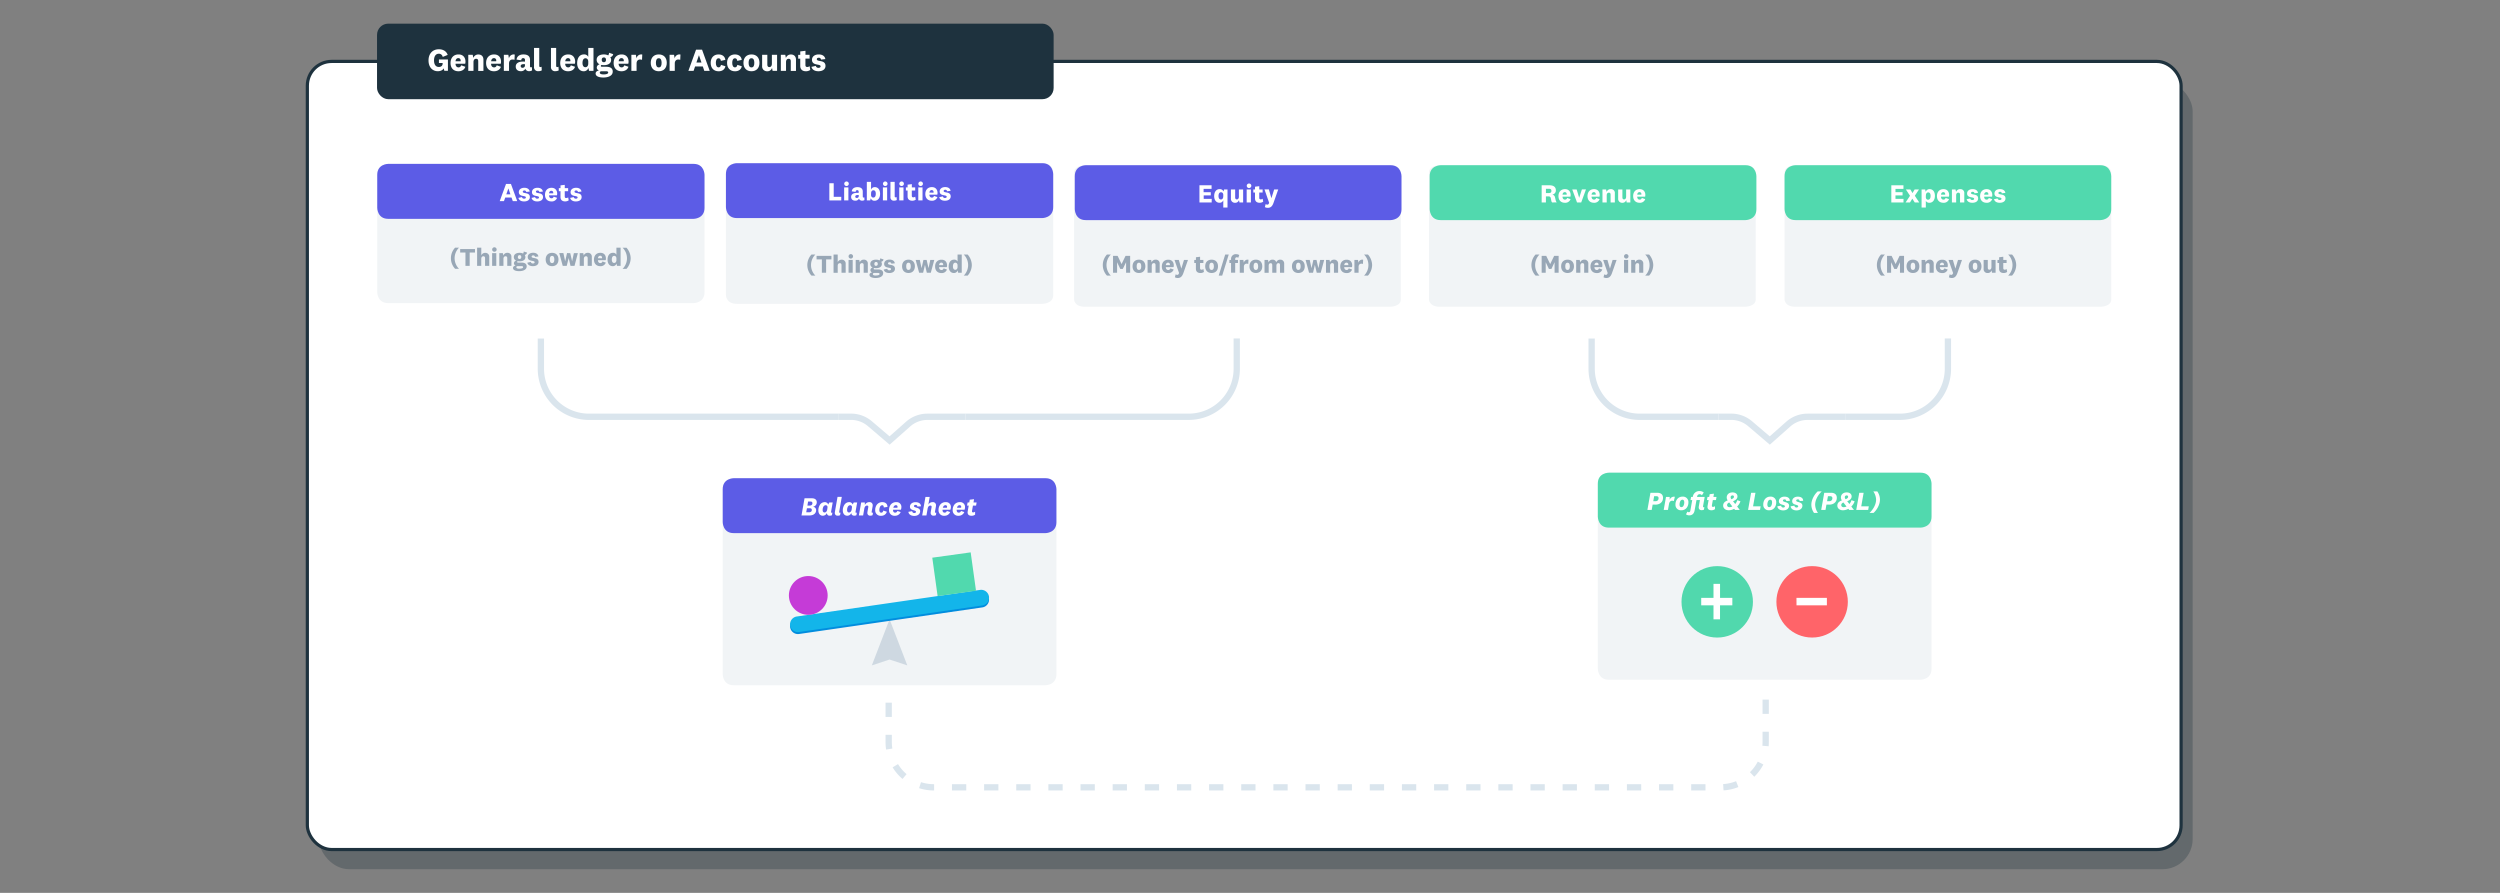 <svg id="Layer_1" data-name="Layer 1" xmlns="http://www.w3.org/2000/svg" viewBox="0 0 1984.25 708.66"><rect x="0" y="0" width="1984.25" height="708.66" fill="#808080" stroke="none"/><defs><style>.cls-1,.cls-3{fill:#1e323e;}.cls-1{opacity:0.3;}.cls-2,.cls-4{fill:#fff;}.cls-2{stroke:#1e323e;stroke-width:2.54px;}.cls-12,.cls-13,.cls-2{stroke-miterlimit:10;}.cls-5{fill:#f1f4f6;}.cls-6{fill:#98a7b6;}.cls-7{fill:#5c5ce6;}.cls-8{fill:#51d9ae;}.cls-9{fill:#ced8e1;}.cls-10{fill:#028dde;}.cls-11{fill:#13b5ea;}.cls-12,.cls-13{fill:none;stroke:#dae5ed;stroke-width:5px;}.cls-13{stroke-dasharray:11.34 14.17;}.cls-14{fill:#c53bd7;}.cls-15{fill:#ff6469;}.cls-16{fill:#51d8ad;}</style></defs><rect class="cls-1" x="253.11" y="64.37" width="1487.2" height="625.52" rx="23.99"/><rect class="cls-2" x="243.94" y="48.75" width="1487.2" height="625.52" rx="19.25"/><rect class="cls-3" x="299.25" y="18.77" width="537.02" height="59.95" rx="8.89"/><path class="cls-4" d="M355.52,47.21v9h-2.85l-.52-2c-.65,1.46-2.53,2.32-4.63,2.32-4.17,0-7.4-3.08-7.4-8.56s3.35-8.87,8.2-8.87c3.53,0,6.08,1.69,7,4.48l-3.95,1.62a3,3,0,0,0-3.08-2.55c-2.25,0-3.8,1.79-3.8,5.32,0,3,1.2,5.18,3.83,5.18,1.72,0,3-.93,3-2.67V50h-2.95V47.21Z"/><path class="cls-4" d="M366,51.84,369.35,53c-.78,2.47-3.05,3.56-5.5,3.56-3.8,0-6.25-2.45-6.25-6.55s2.4-6.8,6.35-6.8c3.7,0,5.5,2.57,5.5,5.72a6.68,6.68,0,0,1-.23,1.68h-7.67c0,1.82,1,2.87,2.37,2.87A2,2,0,0,0,366,51.84Zm-.4-3.2a2.2,2.2,0,0,0,0-.58,1.79,1.79,0,0,0-1.8-1.94c-1.28,0-2.13,1-2.25,2.52Z"/><path class="cls-4" d="M375.7,46a4.07,4.07,0,0,1,4.05-2.75c2.27,0,3.95,1.41,3.95,4.13v8.91h-4.13V48.66c0-1.25-.45-2-1.65-2s-2.12.76-2.12,2.69v6.9h-4.13V43.5h3.53Z"/><path class="cls-4" d="M394.22,51.84,397.57,53c-.77,2.47-3.05,3.56-5.5,3.56-3.8,0-6.25-2.45-6.25-6.55s2.4-6.8,6.35-6.8c3.7,0,5.5,2.57,5.5,5.72a7.19,7.19,0,0,1-.22,1.68h-7.68c0,1.82,1,2.87,2.38,2.87A2,2,0,0,0,394.22,51.84Zm-.4-3.2a2.2,2.2,0,0,0,.05-.58,1.78,1.78,0,0,0-1.8-1.94c-1.27,0-2.12,1-2.25,2.52Z"/><path class="cls-4" d="M408.35,47.51a4.06,4.06,0,0,0-1.58-.28c-1.5,0-2.75,1-2.75,3.15v5.86H399.9V43.5h3.57l.48,2.9a3.79,3.79,0,0,1,4.6-3.1Z"/><path class="cls-4" d="M420.65,52.54c0,.66.35.91.8.91a1,1,0,0,0,.7-.28l.15,2.7a4.15,4.15,0,0,1-2.28.62,3.12,3.12,0,0,1-2.6-1.15,2.24,2.24,0,0,1-.42-.83,3.83,3.83,0,0,1-3.65,2c-2.38,0-4-1.35-4-3.7,0-2.54,2.17-3.95,5.75-3.95.5,0,1.15,0,1.57.08V47.63a1.3,1.3,0,0,0-1.42-1.48c-1,0-1.5.63-1.5,1.71L410,47.33c.23-2.54,2.25-4.13,5.45-4.13,3.6,0,5.23,1.59,5.23,4.28Zm-4-1.58a7,7,0,0,0-.87-.05c-1.65,0-2.5.52-2.5,1.56a1.32,1.32,0,0,0,1.5,1.33,1.83,1.83,0,0,0,1.87-2.09Z"/><path class="cls-4" d="M430,55.87a5.37,5.37,0,0,1-2.68.62,3.14,3.14,0,0,1-3.47-3.42v-15H428V52.16c0,.76.3,1.09.88,1.09a1.55,1.55,0,0,0,.95-.33Z"/><path class="cls-4" d="M443.45,55.87a5.37,5.37,0,0,1-2.68.62,3.14,3.14,0,0,1-3.47-3.42v-15h4.12V52.16c0,.76.3,1.09.88,1.09a1.55,1.55,0,0,0,.95-.33Z"/><path class="cls-4" d="M453.05,51.84,456.4,53c-.78,2.47-3,3.56-5.5,3.56-3.8,0-6.25-2.45-6.25-6.55s2.4-6.8,6.35-6.8c3.7,0,5.5,2.57,5.5,5.72a6.68,6.68,0,0,1-.23,1.68H448.6c0,1.82,1,2.87,2.37,2.87A2,2,0,0,0,453.05,51.84Zm-.4-3.2a2.2,2.2,0,0,0,.05-.58,1.79,1.79,0,0,0-1.8-1.94c-1.28,0-2.13,1-2.25,2.52Z"/><path class="cls-4" d="M467,53.9a3.73,3.73,0,0,1-3.82,2.65c-2.83,0-5.08-2.35-5.08-6.4,0-4.46,2.15-6.95,5.33-6.95a3.46,3.46,0,0,1,3.47,1.94V38.07h4.15V56.24H467.5Zm-.1-5c0-1.79-1.07-2.65-2.17-2.65-1.5,0-2.4,1.26-2.4,3.78,0,2.16.9,3.32,2.32,3.32,1.23,0,2.25-1,2.25-2.94Z"/><path class="cls-4" d="M478.87,61.53c-3,0-6.12-.78-6.12-3.17,0-1.34,1.12-2.19,2.72-2.42a2.36,2.36,0,0,1-1.8-2.36,2.69,2.69,0,0,1,2.3-2.52,3.78,3.78,0,0,1-2.4-3.55c0-2.8,2.3-4.31,5.73-4.31a7.67,7.67,0,0,1,3.45.76,3.88,3.88,0,0,0,.67-2.07L486.7,43a2.92,2.92,0,0,1-2.33,2.36,3.71,3.71,0,0,1,.68,2.17c0,2.84-2.5,4.2-5.75,4.2a8.73,8.73,0,0,1-1.8-.17.85.85,0,0,0-.6.8c0,.45.37.63.87.63h3.35c3.5,0,5.2,1.34,5.2,3.83C486.32,60.27,482.57,61.53,478.87,61.53Zm.15-2.47c2.25,0,3.7-.48,3.7-1.51,0-.68-.6-1-1.62-1h-3.58c-.87,0-1.45.4-1.45,1.1C476.07,58.61,477.2,59.06,479,59.06Zm.28-9.69c1.05,0,1.67-.68,1.67-1.89s-.62-1.89-1.67-1.89-1.7.68-1.7,1.89S478.2,49.37,479.3,49.37Z"/><path class="cls-4" d="M495.45,51.84,498.8,53c-.78,2.47-3.05,3.56-5.5,3.56-3.8,0-6.25-2.45-6.25-6.55s2.4-6.8,6.35-6.8c3.7,0,5.5,2.57,5.5,5.72a6.68,6.68,0,0,1-.23,1.68H491c0,1.82,1,2.87,2.37,2.87A2,2,0,0,0,495.45,51.84Zm-.4-3.2a2.2,2.2,0,0,0,.05-.58,1.79,1.79,0,0,0-1.8-1.94c-1.28,0-2.13,1-2.25,2.52Z"/><path class="cls-4" d="M509.57,47.51a4,4,0,0,0-1.57-.28c-1.5,0-2.75,1-2.75,3.15v5.86h-4.13V43.5h3.58l.47,2.9a3.79,3.79,0,0,1,4.6-3.1Z"/><path class="cls-4" d="M522.87,56.55c-3.8,0-6.37-2.42-6.37-6.68s2.57-6.67,6.37-6.67,6.35,2.39,6.35,6.67S526.65,56.55,522.87,56.55Zm0-10.33c-1.57,0-2.27,1.31-2.27,3.65s.7,3.63,2.27,3.63,2.25-1.28,2.25-3.63S524.42,46.22,522.87,46.22Z"/><path class="cls-4" d="M539.9,47.51a4.06,4.06,0,0,0-1.58-.28c-1.5,0-2.75,1-2.75,3.15v5.86h-4.12V43.5H535l.48,2.9a3.79,3.79,0,0,1,4.6-3.1Z"/><path class="cls-4" d="M557.82,52.74H551.7l-1.2,3.5h-4.13l6.08-16.82h4.77l6.07,16.82H559Zm-5.07-3.12h4l-2-5.81h0Z"/><path class="cls-4" d="M570.3,43.2c3.15,0,5.15,1.74,5.4,4.33l-3.55.78c-.1-1.15-.63-2.06-1.78-2.06-1.52,0-2.2,1.46-2.2,3.62s.73,3.6,2.2,3.6c1,0,1.7-.75,1.83-2l3.57,1.11c-.47,2.5-2.55,4-5.37,4-3.85,0-6.33-2.52-6.33-6.68S566.55,43.2,570.3,43.2Z"/><path class="cls-4" d="M583.3,43.2c3.15,0,5.15,1.74,5.4,4.33l-3.55.78c-.1-1.15-.63-2.06-1.78-2.06-1.52,0-2.2,1.46-2.2,3.62s.73,3.6,2.2,3.6c1,0,1.7-.75,1.83-2l3.57,1.11c-.47,2.5-2.55,4-5.37,4-3.85,0-6.33-2.52-6.33-6.68S579.55,43.2,583.3,43.2Z"/><path class="cls-4" d="M596.45,56.55c-3.8,0-6.38-2.42-6.38-6.68s2.58-6.67,6.38-6.67,6.34,2.39,6.34,6.67S600.22,56.55,596.45,56.55Zm0-10.33c-1.58,0-2.28,1.31-2.28,3.65s.7,3.63,2.28,3.63,2.25-1.28,2.25-3.63S598,46.22,596.45,46.22Z"/><path class="cls-4" d="M612.75,53.93a3.72,3.72,0,0,1-3.85,2.62,3.8,3.8,0,0,1-4-4.13V43.5h4.13v7.76c0,1.26.55,2,1.62,2s2-.83,2-2.75v-7h4.12V56.24h-3.55Z"/><path class="cls-4" d="M623.77,46a4.07,4.07,0,0,1,4.05-2.75c2.27,0,3.95,1.41,3.95,4.13v8.91h-4.13V48.66c0-1.25-.45-2-1.65-2s-2.12.76-2.12,2.69v6.9h-4.12V43.5h3.52Z"/><path class="cls-4" d="M643.12,55.49a5.75,5.75,0,0,1-3.45,1.06c-2.67,0-4.52-1.31-4.52-4.31V46.55h-1.63v-3h1.65V40.81l4.13-.5V43.5h3.27v3h-3.3v5.14c0,1.05.53,1.53,1.42,1.53a3.16,3.16,0,0,0,1.9-.65Z"/><path class="cls-4" d="M647.5,52.29a2,2,0,0,0,2.07,1.56c1,0,1.73-.4,1.73-1.21,0-2.21-6.83-.22-6.83-5.16,0-2.79,2.4-4.28,5.35-4.28s4.87,1.34,5.25,3.7l-3.43.41a1.61,1.61,0,0,0-1.79-1.47c-1,0-1.53.46-1.53,1.21,0,2.24,6.87.16,6.87,5.24,0,2.77-2.34,4.26-5.64,4.26-2.75,0-4.95-1.14-5.5-3.48Z"/><path class="cls-5" d="M582.32,379.58s-8.7,0-8.7,8.7V535.17s0,8.7,8.7,8.7H829.78s8.7,0,8.7-8.7V388.28s0-8.7-8.7-8.7Z"/><path class="cls-5" d="M308.12,130.07s-8.7,0-8.7,8.58V232s0,8.58,8.7,8.58H550.48s8.69,0,8.69-8.58V138.65s0-8.58-8.69-8.58Z"/><path class="cls-6" d="M361.21,196.58h3.1a11.83,11.83,0,0,0,0,16.76h-3.1a12.24,12.24,0,0,1,0-16.76Z"/><path class="cls-6" d="M369.43,211V200.46h-4.2v-2.8H377v2.8h-4.22V211Z"/><path class="cls-6" d="M382,202.7a3.25,3.25,0,0,1,3.16-2,3,3,0,0,1,3.16,3.28V211H385v-6c0-1-.36-1.6-1.32-1.6s-1.7.6-1.7,2.14V211h-3.3V196.58H382Z"/><path class="cls-6" d="M392.27,199.82a1.78,1.78,0,1,1,1.92-1.76A1.79,1.79,0,0,1,392.27,199.82Zm1.64,1.08V211h-3.3V200.9Z"/><path class="cls-6" d="M399.51,202.84a3.26,3.26,0,0,1,3.24-2.18,3,3,0,0,1,3.16,3.28V211h-3.3v-6c0-1-.36-1.6-1.32-1.6s-1.7.6-1.7,2.14V211h-3.3V200.9h2.82Z"/><path class="cls-6" d="M412.07,215.22c-2.38,0-4.9-.62-4.9-2.52,0-1.06.9-1.74,2.18-1.92a1.88,1.88,0,0,1-1.44-1.88,2.14,2.14,0,0,1,1.84-2,3,3,0,0,1-1.92-2.82c0-2.22,1.84-3.42,4.58-3.42a6.17,6.17,0,0,1,2.76.6,3.07,3.07,0,0,0,.54-1.64l2.62.86a2.32,2.32,0,0,1-1.86,1.88,2.93,2.93,0,0,1,.54,1.72c0,2.26-2,3.34-4.6,3.34a6.77,6.77,0,0,1-1.44-.14.7.7,0,0,0-.48.64c0,.36.3.5.7.5h2.68c2.8,0,4.16,1.06,4.16,3C418,214.22,415,215.22,412.07,215.22Zm.12-2c1.8,0,3-.38,3-1.2,0-.54-.48-.8-1.3-.8H411c-.7,0-1.16.32-1.16.88C409.83,212.9,410.73,213.26,412.19,213.26Zm.22-7.7c.84,0,1.34-.54,1.34-1.5s-.5-1.5-1.34-1.5-1.36.54-1.36,1.5A1.31,1.31,0,0,0,412.41,205.56Z"/><path class="cls-6" d="M421.29,207.88a1.6,1.6,0,0,0,1.66,1.24c.84,0,1.38-.32,1.38-1,0-1.76-5.46-.18-5.46-4.1,0-2.22,1.92-3.4,4.28-3.4s3.9,1.06,4.2,2.94l-2.74.32a1.29,1.29,0,0,0-1.44-1.16c-.76,0-1.22.36-1.22,1,0,1.78,5.5.12,5.5,4.16,0,2.2-1.88,3.38-4.52,3.38-2.2,0-4-.9-4.4-2.76Z"/><path class="cls-6" d="M438.19,211.26c-3,0-5.1-1.92-5.1-5.3s2.06-5.3,5.1-5.3,5.08,1.9,5.08,5.3S441.21,211.26,438.19,211.26Zm0-8.2c-1.26,0-1.82,1-1.82,2.9s.56,2.88,1.82,2.88,1.8-1,1.8-2.88S439.43,203.06,438.19,203.06Z"/><path class="cls-6" d="M452.59,200.9l1.5,6.54h0l1.4-6.54h3.16L456,211h-3.18l-1.46-6.22h0L449.81,211h-3.18l-2.74-10.12h3.28l1.4,6.54h0l1.48-6.54Z"/><path class="cls-6" d="M463.33,202.84a3.26,3.26,0,0,1,3.24-2.18,3,3,0,0,1,3.16,3.28V211h-3.3v-6c0-1-.36-1.6-1.32-1.6s-1.7.6-1.7,2.14V211h-3.3V200.9h2.82Z"/><path class="cls-6" d="M478.15,207.52l2.68.92a4.28,4.28,0,0,1-4.4,2.82c-3,0-5-1.94-5-5.2s1.92-5.4,5.08-5.4c3,0,4.4,2,4.4,4.54a5.56,5.56,0,0,1-.18,1.34h-6.14c0,1.44.78,2.28,1.9,2.28A1.6,1.6,0,0,0,478.15,207.52Zm-.32-2.54a1.72,1.72,0,0,0,0-.46,1.42,1.42,0,0,0-1.44-1.54c-1,0-1.7.76-1.8,2Z"/><path class="cls-6" d="M489.33,209.16a3,3,0,0,1-3.06,2.1c-2.26,0-4.06-1.86-4.06-5.08,0-3.54,1.72-5.52,4.26-5.52a2.77,2.77,0,0,1,2.78,1.54v-5.62h3.32V211h-2.86Zm-.08-4c0-1.42-.86-2.1-1.74-2.1-1.2,0-1.92,1-1.92,3,0,1.72.72,2.64,1.86,2.64,1,0,1.8-.76,1.8-2.34Z"/><path class="cls-6" d="M500.57,205a12.91,12.91,0,0,1-3.32,8.38h-3.1a11.83,11.83,0,0,0,0-16.76h3.1A12.91,12.91,0,0,1,500.57,205Z"/><path class="cls-7" d="M308.12,130.07s-8.7,0-8.7,8.69V165s0,8.7,8.7,8.7H550.48s8.69,0,8.69-8.7V138.76s0-8.69-8.69-8.69Z"/><path class="cls-4" d="M406,156.79h-5l-1,2.84h-3.37l5-13.64h3.9l5,13.64H407Zm-4.15-2.53h3.27l-1.61-4.71h0Z"/><path class="cls-4" d="M414.27,156.43a1.63,1.63,0,0,0,1.69,1.26c.86,0,1.41-.32,1.41-1,0-1.79-5.57-.18-5.57-4.18,0-2.27,2-3.47,4.36-3.47s4,1.08,4.29,3l-2.8.32a1.32,1.32,0,0,0-1.47-1.18c-.77,0-1.24.37-1.24,1,0,1.82,5.61.12,5.61,4.25,0,2.24-1.91,3.45-4.61,3.45-2.25,0-4-.92-4.49-2.82Z"/><path class="cls-4" d="M424.7,156.43a1.63,1.63,0,0,0,1.69,1.26c.86,0,1.41-.32,1.41-1,0-1.79-5.57-.18-5.57-4.18,0-2.27,2-3.47,4.37-3.47s4,1.08,4.28,3l-2.79.32a1.32,1.32,0,0,0-1.47-1.18c-.78,0-1.25.37-1.25,1,0,1.82,5.62.12,5.62,4.25,0,2.24-1.92,3.45-4.62,3.45-2.24,0-4-.92-4.49-2.82Z"/><path class="cls-4" d="M439.42,156.06l2.73.94a4.37,4.37,0,0,1-4.49,2.88c-3.1,0-5.1-2-5.1-5.31s2-5.51,5.18-5.51c3,0,4.49,2.08,4.49,4.63a5.82,5.82,0,0,1-.18,1.37h-6.27c0,1.47.8,2.33,1.94,2.33A1.64,1.64,0,0,0,439.42,156.06Zm-.33-2.59a1.83,1.83,0,0,0,0-.47,1.45,1.45,0,0,0-1.47-1.57c-1,0-1.73.77-1.84,2Z"/><path class="cls-4" d="M451.38,159a4.74,4.74,0,0,1-2.82.86c-2.18,0-3.69-1.06-3.69-3.49v-4.62h-1.33V149.3h1.35v-2.18l3.37-.41v2.59h2.67v2.47h-2.69v4.17c0,.85.42,1.24,1.16,1.24a2.57,2.57,0,0,0,1.55-.53Z"/><path class="cls-4" d="M455.34,156.43a1.63,1.63,0,0,0,1.69,1.26c.86,0,1.41-.32,1.41-1,0-1.79-5.57-.18-5.57-4.18,0-2.27,2-3.47,4.37-3.47s4,1.08,4.29,3l-2.8.32a1.32,1.32,0,0,0-1.47-1.18c-.78,0-1.25.37-1.25,1,0,1.82,5.62.12,5.62,4.25,0,2.24-1.92,3.45-4.62,3.45-2.24,0-4-.92-4.49-2.82Z"/><path class="cls-5" d="M584.87,129.51s-8.7,0-8.7,6.87v97.91s0,6.87,8.7,6.87H827.23s8.7,0,8.7-6.87V136.38s0-6.87-8.7-6.87Z"/><path class="cls-6" d="M644.09,202h3.1a11.84,11.84,0,0,0,0,16.77h-3.1a12.25,12.25,0,0,1,0-16.77Z"/><path class="cls-6" d="M652.31,216.45V205.88h-4.2v-2.8h11.8v2.8h-4.22v10.57Z"/><path class="cls-6" d="M664.89,208.12a3.25,3.25,0,0,1,3.16-2,3,3,0,0,1,3.16,3.29v7.08h-3.3v-6c0-1-.36-1.6-1.32-1.6s-1.7.6-1.7,2.14v5.49h-3.3V202h3.3Z"/><path class="cls-6" d="M675.15,205.24a1.78,1.78,0,1,1,1.92-1.76A1.79,1.79,0,0,1,675.15,205.24Zm1.64,1.08v10.13h-3.3V206.32Z"/><path class="cls-6" d="M682.39,208.26a3.26,3.26,0,0,1,3.24-2.18,3,3,0,0,1,3.16,3.29v7.08h-3.3v-6c0-1-.36-1.6-1.32-1.6s-1.7.6-1.7,2.14v5.49h-3.3V206.32H682Z"/><path class="cls-6" d="M695,220.65c-2.38,0-4.9-.62-4.9-2.52,0-1.06.9-1.74,2.18-1.92a1.88,1.88,0,0,1-1.44-1.88,2.14,2.14,0,0,1,1.84-2,3,3,0,0,1-1.92-2.83c0-2.22,1.84-3.42,4.58-3.42a6.17,6.17,0,0,1,2.76.6,3.07,3.07,0,0,0,.54-1.64l2.62.86a2.32,2.32,0,0,1-1.86,1.88,2.93,2.93,0,0,1,.54,1.72c0,2.27-2,3.35-4.6,3.35a6.17,6.17,0,0,1-1.44-.15.72.72,0,0,0-.48.65c0,.36.3.5.7.5h2.68c2.8,0,4.16,1.06,4.16,3C700.91,219.65,697.91,220.65,695,220.65Zm.12-2c1.8,0,3-.38,3-1.2,0-.54-.48-.8-1.3-.8h-2.86c-.7,0-1.16.32-1.16.88C692.71,218.33,693.61,218.69,695.07,218.69Zm.22-7.7c.84,0,1.34-.54,1.34-1.51s-.5-1.5-1.34-1.5-1.36.54-1.36,1.5S694.41,211,695.29,211Z"/><path class="cls-6" d="M704.17,213.31a1.6,1.6,0,0,0,1.66,1.24c.84,0,1.38-.32,1.38-1,0-1.76-5.46-.18-5.46-4.11,0-2.22,1.92-3.4,4.28-3.4s3.9,1.06,4.2,2.94l-2.74.32a1.29,1.29,0,0,0-1.44-1.16c-.76,0-1.22.36-1.22,1,0,1.78,5.5.12,5.5,4.17,0,2.2-1.88,3.38-4.52,3.38-2.2,0-4-.9-4.4-2.76Z"/><path class="cls-6" d="M721.07,216.69c-3,0-5.1-1.92-5.1-5.31s2.06-5.3,5.1-5.3,5.08,1.9,5.08,5.3S724.09,216.69,721.07,216.69Zm0-8.21c-1.26,0-1.82,1-1.82,2.9s.56,2.89,1.82,2.89,1.8-1,1.8-2.89S722.31,208.48,721.07,208.48Z"/><path class="cls-6" d="M735.47,206.32l1.5,6.55h0l1.4-6.55h3.16l-2.74,10.13h-3.18l-1.46-6.23h0l-1.46,6.23h-3.18l-2.74-10.13h3.28l1.4,6.55h0l1.48-6.55Z"/><path class="cls-6" d="M748.91,213l2.68.92a4.28,4.28,0,0,1-4.4,2.82c-3,0-5-1.94-5-5.2s1.92-5.41,5.08-5.41c3,0,4.4,2,4.4,4.54a5.56,5.56,0,0,1-.18,1.34h-6.14c0,1.45.78,2.29,1.9,2.29A1.6,1.6,0,0,0,748.91,213Zm-.32-2.54a1.79,1.79,0,0,0,0-.46,1.43,1.43,0,0,0-1.44-1.55c-1,0-1.7.76-1.8,2Z"/><path class="cls-6" d="M760.09,214.59a3,3,0,0,1-3.06,2.1c-2.26,0-4.06-1.86-4.06-5.08,0-3.55,1.72-5.53,4.26-5.53a2.77,2.77,0,0,1,2.78,1.54V202h3.32v14.45h-2.86Zm-.08-4c0-1.42-.86-2.1-1.74-2.1-1.2,0-1.92,1-1.92,3,0,1.72.72,2.64,1.86,2.64,1,0,1.8-.76,1.8-2.34Z"/><path class="cls-6" d="M771.33,210.38a12.92,12.92,0,0,1-3.32,8.39h-3.1a11.84,11.84,0,0,0,0-16.77H768A12.91,12.91,0,0,1,771.33,210.38Z"/><path class="cls-7" d="M584.87,129.51s-8.7,0-8.7,8.7v26.18s0,8.7,8.7,8.7H827.23s8.7,0,8.7-8.7V138.21s0-8.7-8.7-8.7Z"/><path class="cls-4" d="M661.72,145.44v10.78h6v2.86h-9.47V145.44Z"/><path class="cls-4" d="M671.7,147.64a1.81,1.81,0,1,1,2-1.79A1.82,1.82,0,0,1,671.7,147.64Zm1.67,1.1v10.34H670V148.74Z"/><path class="cls-4" d="M684.79,156.07c0,.53.28.74.65.74a.81.81,0,0,0,.57-.23l.12,2.19a3.32,3.32,0,0,1-1.85.51,2.58,2.58,0,0,1-2.13-.94,1.94,1.94,0,0,1-.35-.67,3.11,3.11,0,0,1-3,1.61c-1.93,0-3.26-1.1-3.26-3,0-2.06,1.77-3.21,4.69-3.21.41,0,.94,0,1.29.06v-1a1.07,1.07,0,0,0-1.16-1.2c-.8,0-1.23.51-1.23,1.39l-3.08-.43c.18-2.06,1.83-3.35,4.45-3.35,2.94,0,4.27,1.29,4.27,3.47Zm-3.25-1.28a6.89,6.89,0,0,0-.72,0c-1.34,0-2,.43-2,1.26,0,.66.45,1.08,1.23,1.08a1.49,1.49,0,0,0,1.53-1.69Z"/><path class="cls-4" d="M691.34,150.52a3.06,3.06,0,0,1,3-2c2.63,0,4.19,2.16,4.19,5.27,0,3.43-1.78,5.55-4.41,5.55a3,3,0,0,1-3-2l-.42,1.74H688V144.33h3.37Zm0,4c0,1.59.81,2.29,1.77,2.29,1.25,0,2-1,2-3s-.73-2.78-1.92-2.78c-1,0-1.81.82-1.81,2.43Z"/><path class="cls-4" d="M702.44,147.64a1.81,1.81,0,1,1,2-1.79A1.82,1.82,0,0,1,702.44,147.64Zm1.68,1.1v10.34h-3.37V148.74Z"/><path class="cls-4" d="M711.77,158.77a4.4,4.4,0,0,1-2.18.51,2.57,2.57,0,0,1-2.84-2.78V144.33h3.37v11.44c0,.61.24.88.71.88a1.32,1.32,0,0,0,.78-.27Z"/><path class="cls-4" d="M715.43,147.64a1.81,1.81,0,1,1,2-1.79A1.82,1.82,0,0,1,715.43,147.64Zm1.67,1.1v10.34h-3.37V148.74Z"/><path class="cls-4" d="M726.86,158.46a4.7,4.7,0,0,1-2.82.86c-2.18,0-3.69-1.06-3.69-3.49v-4.62H719v-2.47h1.35v-2.18l3.37-.41v2.59h2.67v2.47h-2.69v4.17c0,.86.42,1.24,1.16,1.24a2.57,2.57,0,0,0,1.55-.53Z"/><path class="cls-4" d="M730.53,147.64a1.81,1.81,0,1,1,2-1.79A1.82,1.82,0,0,1,730.53,147.64Zm1.68,1.1v10.34h-3.37V148.74Z"/><path class="cls-4" d="M741.29,155.5l2.74.94a4.37,4.37,0,0,1-4.49,2.88c-3.11,0-5.11-2-5.11-5.31s2-5.51,5.19-5.51c3,0,4.49,2.08,4.49,4.63a5.75,5.75,0,0,1-.18,1.37h-6.27c0,1.47.8,2.33,1.94,2.33A1.63,1.63,0,0,0,741.29,155.5Zm-.32-2.59a1.79,1.79,0,0,0,0-.47,1.45,1.45,0,0,0-1.47-1.57c-1,0-1.74.77-1.84,2Z"/><path class="cls-4" d="M748.3,155.87a1.63,1.63,0,0,0,1.69,1.27c.86,0,1.41-.33,1.41-1,0-1.8-5.58-.19-5.58-4.19,0-2.27,2-3.47,4.37-3.47s4,1.08,4.29,3l-2.8.33a1.32,1.32,0,0,0-1.47-1.19c-.77,0-1.24.37-1.24,1,0,1.82,5.61.13,5.61,4.25,0,2.25-1.92,3.45-4.61,3.45-2.25,0-4-.92-4.49-2.82Z"/><path class="cls-5" d="M861.2,131.13s-8.69,0-8.69,5.76V237.72s0,5.76,8.69,5.76h241.93s8.7,0,8.7-5.76V136.89s0-5.76-8.7-5.76Z"/><path class="cls-6" d="M878.61,202h3.1a11.84,11.84,0,0,0,0,16.77h-3.1a12.25,12.25,0,0,1,0-16.77Z"/><path class="cls-6" d="M891.17,213.45h-2l-2.54-5.33h0l0,2.75v5.58h-3.22V203.08h3.62l3.16,6.51h0l3.14-6.51H897v13.37h-3.22v-5.58l0-2.75h0Z"/><path class="cls-6" d="M904,216.69c-3,0-5.1-1.92-5.1-5.3s2.06-5.31,5.1-5.31,5.08,1.91,5.08,5.31S907,216.69,904,216.69Zm0-8.2c-1.26,0-1.82,1-1.82,2.9s.56,2.88,1.82,2.88,1.8-1,1.8-2.88S905.21,208.49,904,208.49Z"/><path class="cls-6" d="M914.05,208.27a3.27,3.27,0,0,1,3.24-2.19,3,3,0,0,1,3.16,3.29v7.08h-3.3v-6c0-1-.36-1.6-1.32-1.6s-1.7.6-1.7,2.14v5.48h-3.3V206.33h2.82Z"/><path class="cls-6" d="M928.87,213l2.68.92a4.28,4.28,0,0,1-4.4,2.82c-3,0-5-1.94-5-5.2s1.92-5.41,5.08-5.41c3,0,4.4,2,4.4,4.55a5.56,5.56,0,0,1-.18,1.34h-6.14c0,1.44.78,2.28,1.9,2.28A1.6,1.6,0,0,0,928.87,213Zm-.32-2.54a1.72,1.72,0,0,0,0-.46,1.42,1.42,0,0,0-1.44-1.54c-1,0-1.7.76-1.8,2Z"/><path class="cls-6" d="M939.73,206.33h3.16l-3.64,10.38c-1,2.8-2.3,3.94-4.5,3.94a4.36,4.36,0,0,1-2.24-.58l.62-2.38a1.93,1.93,0,0,0,1.24.46c.7,0,1.08-.32,1.46-1.42l-3.62-10.4h3.42l2,6.86h0Z"/><path class="cls-6" d="M955.57,215.85a4.61,4.61,0,0,1-2.76.84c-2.14,0-3.62-1-3.62-3.42v-4.52h-1.3v-2.42h1.32v-2.15l3.3-.4v2.55h2.62v2.42h-2.64v4.08c0,.84.42,1.22,1.14,1.22a2.54,2.54,0,0,0,1.52-.52Z"/><path class="cls-6" d="M961.65,216.69c-3,0-5.1-1.92-5.1-5.3s2.06-5.31,5.1-5.31,5.08,1.91,5.08,5.31S964.67,216.69,961.65,216.69Zm0-8.2c-1.26,0-1.82,1-1.82,2.9s.56,2.88,1.82,2.88,1.8-1,1.8-2.88S962.89,208.49,961.65,208.49Z"/><path class="cls-6" d="M972.43,202h2.82l-5.2,16.77h-2.76Z"/><path class="cls-6" d="M975.79,208.75v-2.42h1.3v-.59a3.73,3.73,0,0,1,4-4,4.6,4.6,0,0,1,2.5.7l-.8,2.2a1.57,1.57,0,0,0-1.16-.44c-.84,0-1.26.58-1.26,1.52v.59h2.2v2.42h-2.2v7.7h-3.3v-7.7Z"/><path class="cls-6" d="M990.73,209.51a3.31,3.31,0,0,0-1.26-.22c-1.2,0-2.2.78-2.2,2.5v4.66H984V206.33h2.86l.38,2.3a3,3,0,0,1,3.68-2.47Z"/><path class="cls-6" d="M996.79,216.69c-3,0-5.1-1.92-5.1-5.3s2.06-5.31,5.1-5.31,5.08,1.91,5.08,5.31S999.81,216.69,996.79,216.69Zm0-8.2c-1.26,0-1.82,1-1.82,2.9s.56,2.88,1.82,2.88,1.8-1,1.8-2.88S998,208.49,996.79,208.49Z"/><path class="cls-6" d="M1016.11,206.08a3,3,0,0,1,3.14,3.25v7.12h-3.32v-6c0-1-.3-1.58-1.28-1.58-.82,0-1.56.6-1.56,2.12v5.5h-3.3v-6c0-1-.32-1.58-1.28-1.58s-1.56.6-1.56,2.12v5.5h-3.3V206.33h2.82l.4,1.94a3.12,3.12,0,0,1,3.1-2.19,2.91,2.91,0,0,1,3,2.15A3.26,3.26,0,0,1,1016.11,206.08Z"/><path class="cls-6" d="M1030.51,216.69c-3,0-5.1-1.92-5.1-5.3s2.06-5.31,5.1-5.31,5.08,1.91,5.08,5.31S1033.53,216.69,1030.51,216.69Zm0-8.2c-1.26,0-1.82,1-1.82,2.9s.56,2.88,1.82,2.88,1.8-1,1.8-2.88S1031.75,208.49,1030.51,208.49Z"/><path class="cls-6" d="M1044.91,206.33l1.5,6.54h0l1.4-6.54H1051l-2.74,10.12h-3.18l-1.46-6.22h0l-1.46,6.22H1039l-2.74-10.12h3.28l1.4,6.54h0l1.48-6.54Z"/><path class="cls-6" d="M1055.65,208.27a3.27,3.27,0,0,1,3.24-2.19,3,3,0,0,1,3.16,3.29v7.08h-3.3v-6c0-1-.36-1.6-1.32-1.6s-1.7.6-1.7,2.14v5.48h-3.3V206.33h2.82Z"/><path class="cls-6" d="M1070.47,213l2.68.92a4.28,4.28,0,0,1-4.4,2.82c-3,0-5-1.94-5-5.2s1.93-5.41,5.09-5.41c3,0,4.4,2,4.4,4.55a5.56,5.56,0,0,1-.18,1.34h-6.14c0,1.44.78,2.28,1.9,2.28A1.6,1.6,0,0,0,1070.47,213Zm-.32-2.54a1.72,1.72,0,0,0,0-.46,1.42,1.42,0,0,0-1.44-1.54c-1,0-1.7.76-1.8,2Z"/><path class="cls-6" d="M1081.77,209.51a3.31,3.31,0,0,0-1.26-.22c-1.2,0-2.2.78-2.2,2.5v4.66H1075V206.33h2.86l.38,2.3a3,3,0,0,1,3.68-2.47Z"/><path class="cls-6" d="M1089.05,210.39a12.91,12.91,0,0,1-3.32,8.38h-3.1a11.84,11.84,0,0,0,0-16.77h3.1A13,13,0,0,1,1089.05,210.39Z"/><path class="cls-7" d="M861.76,131.13s-8.7,0-8.7,8.7V166s0,8.7,8.7,8.7h241.93s8.69,0,8.69-8.7V139.83s0-8.7-8.69-8.7Z"/><path class="cls-4" d="M961.71,160.7H952V147.06h9.63v2.86h-6.33v2.61H961v2.57h-5.62v2.74h6.37Z"/><path class="cls-4" d="M970.92,158.92a3,3,0,0,1-3.08,2c-2.31,0-4.15-1.9-4.15-5.19,0-3.61,1.78-5.63,4.35-5.63A3.11,3.11,0,0,1,971.1,152l.45-1.64h2.72v14.38h-3.35Zm0-4.19c0-1.47-.88-2.14-1.78-2.14-1.22,0-2,1-2,3,0,1.76.74,2.72,1.9,2.72,1,0,1.84-.78,1.84-2.39Z"/><path class="cls-4" d="M983.37,158.82a3,3,0,0,1-3.14,2.12,3.09,3.09,0,0,1-3.25-3.35v-7.23h3.37v6.29c0,1,.45,1.62,1.33,1.62s1.63-.68,1.63-2.23v-5.68h3.37V160.7h-2.9Z"/><path class="cls-4" d="M991.17,149.26a1.81,1.81,0,1,1,2-1.79A1.82,1.82,0,0,1,991.17,149.26Zm1.67,1.1V160.7h-3.36V150.36Z"/><path class="cls-4" d="M1002.6,160.08a4.69,4.69,0,0,1-2.81.86c-2.19,0-3.7-1.06-3.7-3.49v-4.62h-1.33v-2.47h1.35v-2.18l3.37-.41v2.59h2.67v2.47h-2.69V157c0,.86.43,1.24,1.16,1.24a2.57,2.57,0,0,0,1.55-.53Z"/><path class="cls-4" d="M1011.3,150.36h3.23l-3.72,10.6c-1,2.86-2.35,4-4.59,4a4.42,4.42,0,0,1-2.29-.59l.63-2.43a2,2,0,0,0,1.27.47c.71,0,1.1-.33,1.49-1.45l-3.7-10.62h3.49l2,7h0Z"/><path class="cls-5" d="M1142.87,131.13s-8.69,0-8.69,5.76V237.72s0,5.76,8.69,5.76H1384.8s8.7,0,8.7-5.76V136.89s0-5.76-8.7-5.76Z"/><path class="cls-6" d="M1218.81,202h3.1a11.84,11.84,0,0,0,0,16.77h-3.1a12.25,12.25,0,0,1,0-16.77Z"/><path class="cls-6" d="M1231.37,213.45h-2l-2.54-5.33h0l0,2.75v5.58h-3.22V203.08h3.62l3.16,6.51h0l3.14-6.51h3.56v13.37h-3.22v-5.58l0-2.75h0Z"/><path class="cls-6" d="M1244.17,216.69c-3,0-5.1-1.92-5.1-5.3s2.06-5.31,5.1-5.31,5.08,1.91,5.08,5.31S1247.19,216.69,1244.17,216.69Zm0-8.2c-1.26,0-1.82,1-1.82,2.9s.56,2.88,1.82,2.88,1.8-1,1.8-2.88S1245.41,208.49,1244.17,208.49Z"/><path class="cls-6" d="M1254.25,208.27a3.27,3.27,0,0,1,3.24-2.19,3,3,0,0,1,3.16,3.29v7.08h-3.3v-6c0-1-.36-1.6-1.32-1.6s-1.7.6-1.7,2.14v5.48H1251V206.33h2.82Z"/><path class="cls-6" d="M1269.07,213l2.68.92a4.28,4.28,0,0,1-4.4,2.82c-3,0-5-1.94-5-5.2s1.92-5.41,5.08-5.41c3,0,4.4,2,4.4,4.55a5.56,5.56,0,0,1-.18,1.34h-6.14c0,1.44.78,2.28,1.9,2.28A1.6,1.6,0,0,0,1269.07,213Zm-.32-2.54a1.72,1.72,0,0,0,0-.46,1.42,1.42,0,0,0-1.44-1.54c-1,0-1.7.76-1.8,2Z"/><path class="cls-6" d="M1279.93,206.33h3.16l-3.64,10.38c-1,2.8-2.3,3.94-4.5,3.94a4.36,4.36,0,0,1-2.24-.58l.62-2.38a1.93,1.93,0,0,0,1.24.46c.7,0,1.08-.32,1.46-1.42l-3.62-10.4h3.42l2,6.86h0Z"/><path class="cls-6" d="M1290.63,205.24a1.78,1.78,0,1,1,1.92-1.76A1.79,1.79,0,0,1,1290.63,205.24Zm1.64,1.09v10.12H1289V206.33Z"/><path class="cls-6" d="M1297.87,208.27a3.27,3.27,0,0,1,3.24-2.19,3,3,0,0,1,3.16,3.29v7.08H1301v-6c0-1-.36-1.6-1.32-1.6s-1.7.6-1.7,2.14v5.48h-3.3V206.33h2.82Z"/><path class="cls-6" d="M1312.19,210.39a12.91,12.91,0,0,1-3.32,8.38h-3.1a11.84,11.84,0,0,0,0-16.77h3.1A13,13,0,0,1,1312.19,210.39Z"/><path class="cls-8" d="M1143.43,131.13s-8.7,0-8.7,8.7V166s0,8.7,8.7,8.7h241.93s8.69,0,8.69-8.7V139.83s0-8.7-8.69-8.7Z"/><path class="cls-4" d="M1231.91,160.7a2.76,2.76,0,0,1-.65-1.5l-.37-1.81a1.64,1.64,0,0,0-1.9-1.49h-2v4.8h-3.37V147.06h6.21c3.14,0,5.06,1.28,5.06,4a3.3,3.3,0,0,1-2.94,3.41v0a2.6,2.6,0,0,1,2.27,2.18l.55,2.35a3.53,3.53,0,0,0,.83,1.62Zm-2.47-10.87H1227v3.39h2.49c1.22,0,1.86-.55,1.86-1.73S1230.72,149.83,1229.44,149.83Z"/><path class="cls-4" d="M1243.81,157.12l2.74.94a4.39,4.39,0,0,1-4.5,2.88c-3.1,0-5.1-2-5.1-5.31s2-5.51,5.19-5.51c3,0,4.49,2.08,4.49,4.63a5.27,5.27,0,0,1-.19,1.37h-6.26c0,1.47.79,2.33,1.94,2.33A1.63,1.63,0,0,0,1243.81,157.12Zm-.33-2.59a1.79,1.79,0,0,0,0-.47,1.45,1.45,0,0,0-1.47-1.57c-1,0-1.73.77-1.83,2Z"/><path class="cls-4" d="M1253.41,157l2.14-6.66h3.23L1255,160.7h-3.31l-3.8-10.34h3.51l2,6.66Z"/><path class="cls-4" d="M1266.86,157.12l2.73.94a4.37,4.37,0,0,1-4.49,2.88c-3.1,0-5.1-2-5.1-5.31s2-5.51,5.18-5.51c3,0,4.5,2.08,4.5,4.63a5.73,5.73,0,0,1-.19,1.37h-6.27c0,1.47.8,2.33,1.94,2.33A1.64,1.64,0,0,0,1266.86,157.12Zm-.33-2.59a1.79,1.79,0,0,0,0-.47,1.45,1.45,0,0,0-1.47-1.57c-1,0-1.73.77-1.83,2Z"/><path class="cls-4" d="M1275.17,152.34a3.33,3.33,0,0,1,3.3-2.22,3,3,0,0,1,3.23,3.35v7.23h-3.37v-6.15c0-1-.36-1.63-1.35-1.63s-1.73.61-1.73,2.18v5.6h-3.37V150.36h2.88Z"/><path class="cls-4" d="M1290.72,158.82a3,3,0,0,1-3.14,2.12,3.09,3.09,0,0,1-3.25-3.35v-7.23h3.37v6.29c0,1,.45,1.62,1.33,1.62s1.63-.68,1.63-2.23v-5.68H1294V160.7h-2.9Z"/><path class="cls-4" d="M1303.09,157.12l2.74.94a4.37,4.37,0,0,1-4.49,2.88c-3.1,0-5.11-2-5.11-5.31s2-5.51,5.19-5.51c3,0,4.49,2.08,4.49,4.63a5.75,5.75,0,0,1-.18,1.37h-6.27c0,1.47.8,2.33,1.94,2.33A1.63,1.63,0,0,0,1303.09,157.12Zm-.32-2.59a1.79,1.79,0,0,0,0-.47,1.45,1.45,0,0,0-1.47-1.57c-1,0-1.74.77-1.84,2Z"/><path class="cls-5" d="M1425.1,131.13s-8.7,0-8.7,5.76V237.72s0,5.76,8.7,5.76H1667s8.69,0,8.69-5.76V136.89s0-5.76-8.69-5.76Z"/><path class="cls-6" d="M1493,202h3.1a11.84,11.84,0,0,0,0,16.77H1493a12.25,12.25,0,0,1,0-16.77Z"/><path class="cls-6" d="M1505.51,213.45h-2l-2.54-5.33h0l0,2.75v5.58h-3.22V203.08h3.62l3.16,6.51h0l3.14-6.51h3.57v13.37h-3.23v-5.58l0-2.75h0Z"/><path class="cls-6" d="M1518.31,216.69c-3,0-5.1-1.92-5.1-5.3s2.06-5.31,5.1-5.31,5.08,1.91,5.08,5.31S1521.33,216.69,1518.31,216.69Zm0-8.2c-1.26,0-1.82,1-1.82,2.9s.56,2.88,1.82,2.88,1.8-1,1.8-2.88S1519.55,208.49,1518.31,208.49Z"/><path class="cls-6" d="M1528.39,208.27a3.27,3.27,0,0,1,3.24-2.19,3,3,0,0,1,3.16,3.29v7.08h-3.3v-6c0-1-.36-1.6-1.32-1.6s-1.7.6-1.7,2.14v5.48h-3.3V206.33H1528Z"/><path class="cls-6" d="M1543.21,213l2.68.92a4.28,4.28,0,0,1-4.4,2.82c-3,0-5-1.94-5-5.2s1.92-5.41,5.08-5.41c3,0,4.4,2,4.4,4.55a5.56,5.56,0,0,1-.18,1.34h-6.14c0,1.44.78,2.28,1.9,2.28A1.6,1.6,0,0,0,1543.21,213Zm-.32-2.54a1.72,1.72,0,0,0,0-.46,1.42,1.42,0,0,0-1.44-1.54c-1,0-1.7.76-1.8,2Z"/><path class="cls-6" d="M1554.07,206.33h3.16l-3.64,10.38c-1,2.8-2.3,3.94-4.5,3.94a4.36,4.36,0,0,1-2.24-.58l.62-2.38a1.93,1.93,0,0,0,1.24.46c.7,0,1.08-.32,1.46-1.42l-3.62-10.4H1550l2,6.86h0Z"/><path class="cls-6" d="M1567.63,216.69c-3,0-5.1-1.92-5.1-5.3s2.06-5.31,5.1-5.31,5.08,1.91,5.08,5.31S1570.65,216.69,1567.63,216.69Zm0-8.2c-1.26,0-1.82,1-1.82,2.9s.56,2.88,1.82,2.88,1.8-1,1.8-2.88S1568.87,208.49,1567.63,208.49Z"/><path class="cls-6" d="M1580.67,214.61a3,3,0,0,1-3.08,2.08,3,3,0,0,1-3.18-3.28v-7.08h3.3v6.16c0,1,.44,1.58,1.3,1.58s1.6-.66,1.6-2.18v-5.56h3.3v10.12h-2.84Z"/><path class="cls-6" d="M1593.07,215.85a4.61,4.61,0,0,1-2.76.84c-2.14,0-3.62-1-3.62-3.42v-4.52h-1.3v-2.42h1.32v-2.15l3.3-.4v2.55h2.62v2.42H1590v4.08c0,.84.42,1.22,1.14,1.22a2.54,2.54,0,0,0,1.52-.52Z"/><path class="cls-6" d="M1600.27,210.39a12.91,12.91,0,0,1-3.32,8.38h-3.1a11.84,11.84,0,0,0,0-16.77h3.1A13,13,0,0,1,1600.27,210.39Z"/><path class="cls-8" d="M1425.1,131.13s-8.7,0-8.7,8.7V166s0,8.7,8.7,8.7H1667s8.69,0,8.69-8.7V139.83s0-8.7-8.69-8.7Z"/><path class="cls-4" d="M1510.81,160.7h-9.67V147.06h9.63v2.86h-6.33v2.61h5.62v2.57h-5.62v2.74h6.37Z"/><path class="cls-4" d="M1517.81,157.69h0l-1.85,3h-3.49l3.51-5.31-3.29-5h3.57l1.7,2.86h0l1.69-2.86h3.45l-3.3,5,3.51,5.31h-3.58Z"/><path class="cls-4" d="M1528.43,152.26a3.19,3.19,0,0,1,3.12-2.14c2.64,0,4.19,2.16,4.19,5.27,0,3.43-1.78,5.55-4.37,5.55a3.06,3.06,0,0,1-2.84-1.51v5.31h-3.37V150.36H1528Zm.1,4.09c0,1.47.82,2.16,1.78,2.16,1.24,0,2-1.06,2-3s-.74-2.78-1.92-2.78c-1,0-1.82.84-1.82,2.41Z"/><path class="cls-4" d="M1544.21,157.12l2.74.94a4.38,4.38,0,0,1-4.49,2.88c-3.11,0-5.11-2-5.11-5.31s2-5.51,5.19-5.51c3,0,4.49,2.08,4.49,4.63a5.75,5.75,0,0,1-.18,1.37h-6.27c0,1.47.79,2.33,1.94,2.33A1.63,1.63,0,0,0,1544.21,157.12Zm-.32-2.59a1.79,1.79,0,0,0,0-.47,1.45,1.45,0,0,0-1.47-1.57c-1,0-1.74.77-1.84,2Z"/><path class="cls-4" d="M1552.52,152.34a3.34,3.34,0,0,1,3.31-2.22,3,3,0,0,1,3.22,3.35v7.23h-3.37v-6.15c0-1-.36-1.63-1.34-1.63s-1.74.61-1.74,2.18v5.6h-3.37V150.36h2.88Z"/><path class="cls-4" d="M1563.75,157.49a1.63,1.63,0,0,0,1.69,1.27c.86,0,1.41-.33,1.41-1,0-1.8-5.57-.19-5.57-4.19,0-2.27,2-3.47,4.37-3.47s4,1.08,4.28,3l-2.79.33a1.32,1.32,0,0,0-1.47-1.19c-.78,0-1.25.37-1.25,1,0,1.82,5.62.13,5.62,4.25,0,2.25-1.92,3.45-4.62,3.45-2.24,0-4-.92-4.49-2.82Z"/><path class="cls-4" d="M1578.47,157.12l2.73.94a4.37,4.37,0,0,1-4.49,2.88c-3.1,0-5.1-2-5.1-5.31s2-5.51,5.18-5.51c3,0,4.49,2.08,4.49,4.63a5.75,5.75,0,0,1-.18,1.37h-6.27c0,1.47.8,2.33,1.94,2.33A1.64,1.64,0,0,0,1578.47,157.12Zm-.33-2.59a1.79,1.79,0,0,0,0-.47,1.45,1.45,0,0,0-1.47-1.57c-1,0-1.74.77-1.84,2Z"/><path class="cls-4" d="M1585.47,157.49a1.64,1.64,0,0,0,1.69,1.27c.86,0,1.41-.33,1.41-1,0-1.8-5.57-.19-5.57-4.19,0-2.27,2-3.47,4.37-3.47s4,1.08,4.28,3l-2.79.33a1.32,1.32,0,0,0-1.47-1.19c-.78,0-1.25.37-1.25,1,0,1.82,5.62.13,5.62,4.25,0,2.25-1.92,3.45-4.62,3.45-2.24,0-4-.92-4.49-2.82Z"/><path class="cls-7" d="M582.32,379.56s-8.7,0-8.7,8.7v26.18s0,8.7,8.7,8.7H829.78s8.7,0,8.7-8.7V388.26s0-8.7-8.7-8.7Z"/><path class="cls-4" d="M645.33,402.25a2.61,2.61,0,0,1,2.43,2.73c0,2.37-1.92,4.15-5.39,4.15h-6.23l2.41-13.64h5.9c2.45,0,3.82,1.22,3.82,3.16a3.51,3.51,0,0,1-2.94,3.55Zm-5.44,4.34h2.29a2.28,2.28,0,0,0,1.7-.59,1.77,1.77,0,0,0,.45-1.28c0-.88-.56-1.33-1.66-1.33h-2.2Zm.94-5.32h1.86a2.24,2.24,0,0,0,1.64-.56,1.88,1.88,0,0,0,.48-1.36c0-.84-.53-1.29-1.53-1.29h-1.89Z"/><path class="cls-4" d="M649.53,405.14a8.08,8.08,0,0,1,1.18-4.36,4.47,4.47,0,0,1,3.8-2.23,2.78,2.78,0,0,1,2.84,1.9l.86-1.66h2.71l-1.28,7.33a2.5,2.5,0,0,0,0,.35c0,.31.12.51.46.51a1.58,1.58,0,0,0,.58-.12l-.35,2.06a3.75,3.75,0,0,1-1.72.37,2,2,0,0,1-2.28-2,1.1,1.1,0,0,1,0-.25,3.44,3.44,0,0,1-3.25,2.29C650.94,409.37,649.53,407.64,649.53,405.14Zm7-.69a12.35,12.35,0,0,0,.27-1.88,1.42,1.42,0,0,0-1.49-1.57,2.12,2.12,0,0,0-1.84,1.31,5.54,5.54,0,0,0-.53,2.53c0,1.2.57,1.92,1.55,1.92S656.29,405.86,656.57,404.45Z"/><path class="cls-4" d="M668.13,394.39l-2.06,11.73a2.5,2.5,0,0,0,0,.35c0,.31.12.51.47.51a1.77,1.77,0,0,0,.59-.12l-.37,2.06a3.93,3.93,0,0,1-1.76.37A2.1,2.1,0,0,1,662.6,407a4.44,4.44,0,0,1,.06-.71l2.1-11.94Z"/><path class="cls-4" d="M668.94,405.14a8,8,0,0,1,1.19-4.36,4.46,4.46,0,0,1,3.8-2.23,2.76,2.76,0,0,1,2.83,1.9l.86-1.66h2.72l-1.29,7.33a2.5,2.5,0,0,0,0,.35c0,.31.12.51.47.51a1.54,1.54,0,0,0,.57-.12l-.35,2.06a3.7,3.7,0,0,1-1.71.37c-1.41,0-2.29-.8-2.29-2a1.1,1.1,0,0,1,0-.25,3.43,3.43,0,0,1-3.24,2.29C670.35,409.37,668.94,407.64,668.94,405.14Zm7-.69a13.34,13.34,0,0,0,.26-1.88,1.42,1.42,0,0,0-1.49-1.57,2.11,2.11,0,0,0-1.83,1.31,5.53,5.53,0,0,0-.54,2.53c0,1.2.58,1.92,1.56,1.92S675.7,405.86,676,404.45Z"/><path class="cls-4" d="M686,403.76l-.94,5.37h-3.37l1.82-10.34h2.88l.06,2a3.84,3.84,0,0,1,3.47-2.25,2.43,2.43,0,0,1,2.74,2.57,4.44,4.44,0,0,1-.08.86l-.74,4.14a2.5,2.5,0,0,0,0,.35.44.44,0,0,0,.49.51,1.62,1.62,0,0,0,.57-.12l-.35,2.06a3.88,3.88,0,0,1-1.75.37,2.1,2.1,0,0,1-2.37-2.25,4.44,4.44,0,0,1,.06-.71l.61-3.45a3,3,0,0,0,.07-.59.88.88,0,0,0-1-1C687.16,401.31,686.3,402,686,403.76Z"/><path class="cls-4" d="M704.37,402.37l-2.92.39c0-1-.33-1.76-1.25-1.76a2,2,0,0,0-1.71,1.25,6.15,6.15,0,0,0-.56,2.59c0,1.22.47,2.06,1.52,2.06s1.38-.8,1.63-1.65l2.82.9a4.5,4.5,0,0,1-4.64,3.22,4.25,4.25,0,0,1-4.61-4.49,7.15,7.15,0,0,1,1-3.86,5.3,5.3,0,0,1,4.67-2.47C703,398.55,704.37,400.14,704.37,402.37Z"/><path class="cls-4" d="M710.26,409.37a4.28,4.28,0,0,1-4.63-4.49,7.05,7.05,0,0,1,1-3.84,5.26,5.26,0,0,1,4.7-2.49,3.75,3.75,0,0,1,4.1,4,5.35,5.35,0,0,1-.39,2h-6.24v.11c0,1.36.49,2.22,1.63,2.22a1.78,1.78,0,0,0,1.8-1.35l2.63.9A4.78,4.78,0,0,1,710.26,409.37ZM709,403h3.23a1.44,1.44,0,0,0,.14-.61,1.26,1.26,0,0,0-1.31-1.43,2,2,0,0,0-1.73,1.22A3.8,3.8,0,0,0,709,403Z"/><path class="cls-4" d="M724,405.72a1.59,1.59,0,0,0,1.72,1.47c.73,0,1.29-.35,1.29-1,0-1.56-4.78-.68-4.78-4,0-2.18,1.9-3.61,4.41-3.61,2.81,0,4.31,1.31,4.31,3.29l-2.86.18a1.26,1.26,0,0,0-1.41-1.31c-.76,0-1.25.37-1.25,1,0,1.49,4.9.76,4.9,4,0,2.31-2,3.74-4.67,3.74-2.43,0-4.47-1.14-4.66-3.25Z"/><path class="cls-4" d="M736.25,403.76l-.94,5.37h-3.37l2.6-14.74h3.37l-1.11,6.26a3.65,3.65,0,0,1,3.37-2.1,2.43,2.43,0,0,1,2.74,2.57,4.44,4.44,0,0,1-.08.86l-.74,4.14a2.5,2.5,0,0,0,0,.35.44.44,0,0,0,.49.51,1.62,1.62,0,0,0,.57-.12l-.34,2.06a4,4,0,0,1-1.76.37,2.1,2.1,0,0,1-2.37-2.25,4.44,4.44,0,0,1,.06-.71l.61-3.45a3,3,0,0,0,.07-.59.88.88,0,0,0-1-1C737.42,401.31,736.56,402,736.25,403.76Z"/><path class="cls-4" d="M749.54,409.37a4.28,4.28,0,0,1-4.63-4.49,7.05,7.05,0,0,1,1-3.84,5.26,5.26,0,0,1,4.69-2.49,3.76,3.76,0,0,1,4.11,4,5.35,5.35,0,0,1-.39,2h-6.25v.11c0,1.36.49,2.22,1.64,2.22a1.76,1.76,0,0,0,1.79-1.35l2.64.9A4.78,4.78,0,0,1,749.54,409.37ZM748.32,403h3.22a1.31,1.31,0,0,0,.15-.61,1.26,1.26,0,0,0-1.31-1.43,2.06,2.06,0,0,0-1.74,1.22A4.38,4.38,0,0,0,748.32,403Z"/><path class="cls-4" d="M760.77,409.37a4.28,4.28,0,0,1-4.63-4.49,7,7,0,0,1,1-3.84,5.26,5.26,0,0,1,4.69-2.49,3.76,3.76,0,0,1,4.11,4,5.56,5.56,0,0,1-.39,2h-6.25v.11c0,1.36.49,2.22,1.63,2.22a1.78,1.78,0,0,0,1.8-1.35l2.64.9A4.78,4.78,0,0,1,760.77,409.37ZM759.55,403h3.22a1.44,1.44,0,0,0,.14-.61,1.26,1.26,0,0,0-1.3-1.43,2.06,2.06,0,0,0-1.74,1.22A4.38,4.38,0,0,0,759.55,403Z"/><path class="cls-4" d="M773.94,408.47a4.58,4.58,0,0,1-2.86.9c-1.86,0-3.1-.86-3.1-2.67a4.19,4.19,0,0,1,.08-.82l.82-4.61h-1.33l.45-2.48h1.32l.39-2.18,3.41-.41-.45,2.59h2.47l-.42,2.48h-2.5l-.73,4.18a1.5,1.5,0,0,0,0,.41c0,.57.3.82.88.82a2.62,2.62,0,0,0,1.57-.56Z"/><polygon class="cls-5" points="687.86 528.13 716.02 528.13 701.94 523.47 687.86 528.13"/><polygon class="cls-9" points="691.97 528.13 706.05 491.53 720.13 528.13 706.05 523.47 691.97 528.13"/><path class="cls-10" d="M779.67,482.1,634.22,503.2a6.22,6.22,0,1,1-1.79-12.32l145.45-21.1a6.22,6.22,0,1,1,1.79,12.32"/><path class="cls-11" d="M779.67,480.53l-145.45,21.1a6.22,6.22,0,1,1-1.79-12.32l145.45-21.1a6.22,6.22,0,1,1,1.79,12.32"/><path class="cls-12" d="M1363.91,330.8h-62.49a38.13,38.13,0,0,1-38.13-38.13v-24"/><path class="cls-12" d="M1465,330.8h-30.3a23.19,23.19,0,0,0-15.36,5.83l-14.66,13-15.6-13.31a23.18,23.18,0,0,0-15-5.54h-10.17"/><path class="cls-12" d="M1546.06,268.66v24a38.13,38.13,0,0,1-38.13,38.13H1465"/><path class="cls-12" d="M665.29,330.8H467.43a38.13,38.13,0,0,1-38.13-38.13v-24"/><path class="cls-12" d="M766.4,330.8H736.1a23.17,23.17,0,0,0-15.36,5.83l-14.67,13-15.6-13.31a23.16,23.16,0,0,0-15-5.54H665.29"/><path class="cls-12" d="M981.61,268.66v24a38.13,38.13,0,0,1-38.13,38.13H766.4"/><path class="cls-13" d="M1401.42,555.26v33.83a35.81,35.81,0,0,1-35.81,35.81H741.17a35.81,35.81,0,0,1-35.81-35.81V555.26"/><circle class="cls-14" cx="641.53" cy="472.59" r="15.39"/><rect class="cls-8" x="741.94" y="440.33" width="30.77" height="30.77" transform="translate(-55.53 108.6) rotate(-7.91)"/><path class="cls-5" d="M1276.89,375.2s-8.7,0-8.7,8.7V530.8s0,8.7,8.7,8.7h247.47s8.69,0,8.69-8.7V383.9s0-8.7-8.69-8.7Z"/><path class="cls-8" d="M1276.89,375.18s-8.7,0-8.7,8.7v26.19s0,8.7,8.7,8.7h247.47s8.69,0,8.69-8.7V383.88s0-8.7-8.69-8.7Z"/><path class="cls-4" d="M1311.71,400.49l-.76,4.26h-3.4l2.4-13.63h5.37c2.9,0,4.62,1.36,4.62,4,0,3.61-2.8,5.41-6,5.41Zm2.22-2.68a2.48,2.48,0,0,0,1.84-.67,2.39,2.39,0,0,0,.63-1.76c0-1.06-.61-1.55-1.87-1.55h-1.64l-.69,4Z"/><path class="cls-4" d="M1328.51,397.73a2.66,2.66,0,0,0-1.33-.31c-1.14,0-2.18.82-2.49,2.58l-.83,4.75h-3.37l1.81-10.33h2.92l0,2.31a3.6,3.6,0,0,1,3.29-2.51,4,4,0,0,1,.82.08Z"/><path class="cls-4" d="M1340.09,398.65a7.07,7.07,0,0,1-1,3.86,5.23,5.23,0,0,1-4.66,2.49,4.25,4.25,0,0,1-4.61-4.49,7.15,7.15,0,0,1,1-3.86,5.28,5.28,0,0,1,4.67-2.47A4.26,4.26,0,0,1,1340.09,398.65Zm-3.86,2.65a5.87,5.87,0,0,0,.57-2.59c0-1.22-.45-2.08-1.49-2.08a2,2,0,0,0-1.7,1.24,6.38,6.38,0,0,0-.55,2.6c0,1.22.43,2.06,1.47,2.06A1.93,1.93,0,0,0,1336.23,401.3Z"/><path class="cls-4" d="M1338.17,408.2l1.16-2.16a1.35,1.35,0,0,0,1.06.51c.7,0,1.1-.43,1.27-1.41l1.47-8.25h-1.35l.43-2.47h1.35l.06-.3a5.16,5.16,0,0,1,5.39-4.35,4.66,4.66,0,0,1,3.24,1.16l-1.49,2.23a1.94,1.94,0,0,0-1.75-.9,2,2,0,0,0-2,1.88l-.07.28H1353l-1.29,7.33a2.35,2.35,0,0,0,0,.35c0,.31.12.51.47.51a1.72,1.72,0,0,0,.59-.12l-.36,2.06a4.1,4.1,0,0,1-1.76.37,2.11,2.11,0,0,1-2.37-2.25,4.44,4.44,0,0,1,.06-.71l.9-5.07h-2.74L1345,405.2c-.47,2.58-2,3.84-4.23,3.84A4.15,4.15,0,0,1,1338.17,408.2Z"/><path class="cls-4" d="M1361.19,404.1a4.53,4.53,0,0,1-2.85.9c-1.86,0-3.11-.86-3.11-2.68a4.1,4.1,0,0,1,.08-.81l.82-4.62h-1.33l.45-2.47h1.33l.39-2.18,3.41-.41-.45,2.59h2.47l-.43,2.47h-2.49l-.74,4.19a1.5,1.5,0,0,0,0,.41c0,.57.31.81.88.81a2.6,2.6,0,0,0,1.57-.55Z"/><path class="cls-4" d="M1376.38,403.86a9,9,0,0,1-4.28,1.14c-2.76,0-4.43-1.66-4.43-3.68s1.24-3.28,3.59-4.14a4.38,4.38,0,0,1-.76-2.35c0-2.2,1.68-4,4.6-4,2.32,0,3.92,1.21,3.92,3.17,0,1.59-1.06,2.91-3.51,3.81l1.73,2.23a8.87,8.87,0,0,0,1.63-3.06l2.52.89a10,10,0,0,1-2.62,4.15l2.08,2.69h-3.75Zm-1.45-1.88-2.45-3.17c-1.16.53-1.69,1.21-1.69,2.09s.67,1.65,1.92,1.65A5,5,0,0,0,1374.93,402Zm-.69-5.76c1.45-.59,2-1.1,2-2a1.06,1.06,0,0,0-1.18-1,1.4,1.4,0,0,0-1.45,1.49A2.68,2.68,0,0,0,1374.24,396.22Z"/><path class="cls-4" d="M1393.31,391.12l-1.9,10.78h6l-.49,2.85h-9.47l2.41-13.63Z"/><path class="cls-4" d="M1409.78,398.65a7.07,7.07,0,0,1-1,3.86,5.21,5.21,0,0,1-4.65,2.49,4.26,4.26,0,0,1-4.62-4.49,7.24,7.24,0,0,1,1-3.86,5.28,5.28,0,0,1,4.68-2.47A4.26,4.26,0,0,1,1409.78,398.65Zm-3.86,2.65a5.87,5.87,0,0,0,.57-2.59c0-1.22-.44-2.08-1.49-2.08a2,2,0,0,0-1.69,1.24,6.22,6.22,0,0,0-.55,2.6c0,1.22.43,2.06,1.47,2.06A1.91,1.91,0,0,0,1405.92,401.3Z"/><path class="cls-4" d="M1413.68,401.34a1.58,1.58,0,0,0,1.72,1.47c.73,0,1.28-.34,1.28-1,0-1.55-4.78-.67-4.78-4,0-2.18,1.9-3.61,4.41-3.61,2.82,0,4.31,1.31,4.31,3.28l-2.86.19a1.25,1.25,0,0,0-1.4-1.31c-.76,0-1.25.37-1.25,1,0,1.49,4.9.76,4.9,4,0,2.31-2,3.74-4.68,3.74-2.43,0-4.47-1.14-4.65-3.25Z"/><path class="cls-4" d="M1424.23,401.34a1.59,1.59,0,0,0,1.72,1.47c.73,0,1.29-.34,1.29-1,0-1.55-4.78-.67-4.78-4,0-2.18,1.9-3.61,4.41-3.61,2.82,0,4.31,1.31,4.31,3.28l-2.86.19a1.25,1.25,0,0,0-1.41-1.31c-.76,0-1.25.37-1.25,1,0,1.49,4.9.76,4.9,4,0,2.31-2,3.74-4.67,3.74-2.43,0-4.47-1.14-4.66-3.25Z"/><path class="cls-4" d="M1442.75,390h3.17c-2.64,2.53-5.23,6.45-5.23,10.62a12.15,12.15,0,0,0,2.22,6.49h-3.12a11.4,11.4,0,0,1-2.12-6.49C1437.67,396.14,1440.61,391.87,1442.75,390Z"/><path class="cls-4" d="M1449.65,400.49l-.75,4.26h-3.41l2.41-13.63h5.36c2.9,0,4.62,1.36,4.62,4,0,3.61-2.8,5.41-6,5.41Zm2.23-2.68a2.45,2.45,0,0,0,1.83-.67,2.4,2.4,0,0,0,.64-1.76c0-1.06-.62-1.55-1.88-1.55h-1.63l-.7,4Z"/><path class="cls-4" d="M1467,403.86a9,9,0,0,1-4.28,1.14c-2.76,0-4.43-1.66-4.43-3.68s1.24-3.28,3.59-4.14a4.38,4.38,0,0,1-.76-2.35c0-2.2,1.68-4,4.6-4,2.33,0,3.92,1.21,3.92,3.17,0,1.59-1.06,2.91-3.51,3.81l1.73,2.23a8.9,8.9,0,0,0,1.64-3.06l2.51.89a10,10,0,0,1-2.62,4.15l2.09,2.69h-3.76Zm-1.45-1.88-2.44-3.17c-1.17.53-1.7,1.21-1.7,2.09s.67,1.65,1.92,1.65A4.92,4.92,0,0,0,1465.57,402Zm-.69-5.76c1.45-.59,2-1.1,2-2a1.06,1.06,0,0,0-1.18-1,1.4,1.4,0,0,0-1.45,1.49A2.68,2.68,0,0,0,1464.88,396.22Z"/><path class="cls-4" d="M1479.17,391.12l-1.9,10.78h6l-.5,2.85h-9.47l2.41-13.63Z"/><path class="cls-4" d="M1487,407.12h-3.16c2.63-2.53,5.22-6.45,5.22-10.61a12.19,12.19,0,0,0-2.22-6.5H1490a11.44,11.44,0,0,1,2.12,6.5C1492.11,401,1489.18,405.26,1487,407.12Z"/><circle class="cls-15" cx="1438.28" cy="477.67" r="28.35"/><path class="cls-4" d="M1425.85,474.53H1450v5.92h-24.11Z"/><circle class="cls-16" cx="1362.96" cy="477.68" r="28.35"/><path class="cls-4" d="M1365.18,480.46v11.12H1360V480.46h-9.75v-5.92H1360V463.42h5.2v11.12h9.76v5.92Z"/></svg>